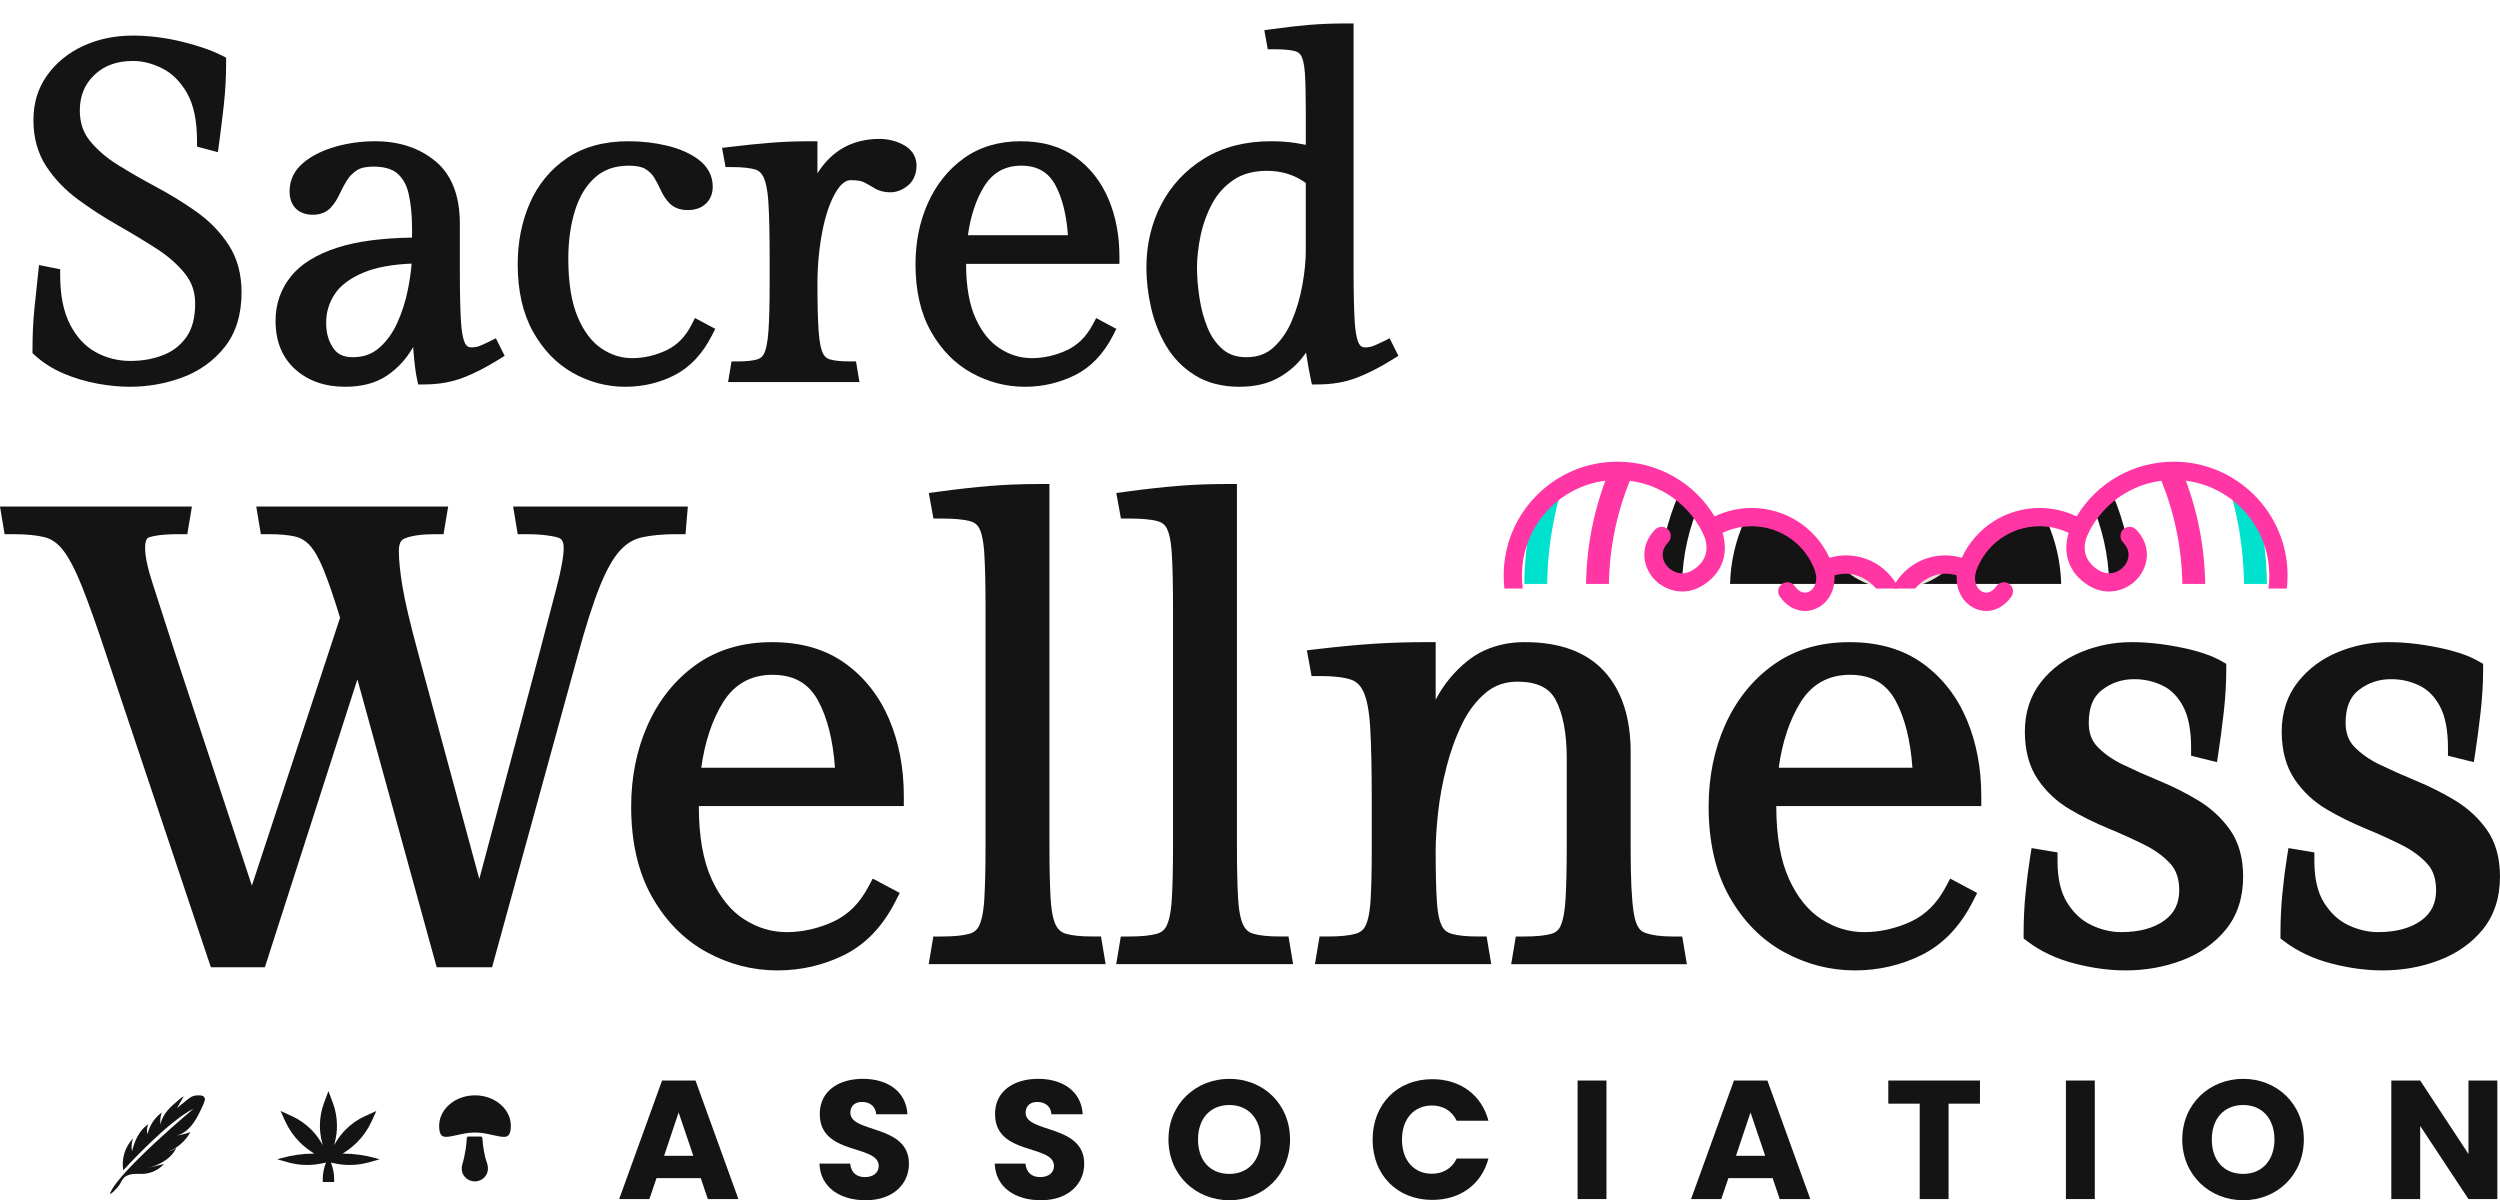 <?xml version="1.0" encoding="UTF-8"?>
<svg id="Layer_1" data-name="Layer 1" xmlns="http://www.w3.org/2000/svg" xmlns:xlink="http://www.w3.org/1999/xlink" viewBox="0 0 3435.1 1649.18">
  <defs>
    <style>
      .cls-1 {
        fill: #ebe4de;
      }

      .cls-1, .cls-2, .cls-3, .cls-4, .cls-5 {
        stroke-width: 0px;
      }

      .cls-2 {
        fill: #ff36a3;
      }

      .cls-3 {
        fill: #00e1ce;
      }

      .cls-4 {
        fill: #141414;
      }

      .cls-5 {
        fill: #fff;
      }

      .cls-6 {
        mask: url(#mask);
      }

      .cls-7 {
        filter: url(#luminosity-invert-noclip);
      }
    </style>
    <filter id="luminosity-invert-noclip" x="1795.33" y="0" width="1618.65" height="809.65" color-interpolation-filters="sRGB" filterUnits="userSpaceOnUse">
      <feColorMatrix result="cm" values="-1 0 0 0 1 0 -1 0 0 1 0 0 -1 0 1 0 0 0 1 0"/>
      <feFlood flood-color="#fff" result="bg"/>
      <feBlend in="cm" in2="bg"/>
    </filter>
    <mask id="mask" x="1795.33" y="0" width="1618.65" height="809.65" maskUnits="userSpaceOnUse">
      <g class="cls-7">
        <g>
          <path class="cls-5" d="m2596.18,809.65c-11.97-19.74-33.6-32.97-58.38-32.97-10.68,0-20.74,2.52-29.75,6.89-13.9-41.84-53.28-72.06-99.8-72.06-20.54,0-39.64,5.98-55.83,16.16-23.52-47.26-72.3-79.75-128.67-79.75-79.35,0-143.68,64.33-143.68,143.68,0,6.12.43,12.14,1.17,18.06h514.94Z"/>
          <path class="cls-5" d="m2615.94,809.65c11.97-19.74,33.6-32.97,58.37-32.97,10.68,0,20.74,2.52,29.75,6.89,13.9-41.84,53.29-72.06,99.8-72.06,20.53,0,39.64,5.98,55.83,16.16,23.52-47.26,72.3-79.75,128.67-79.75,79.35,0,143.67,64.33,143.67,143.68,0,6.12-.43,12.14-1.17,18.06h-514.93Z"/>
        </g>
      </g>
    </mask>
  </defs>
  <g>
    <path class="cls-4" d="m178.32,531.45c-13.82,0-28.82-1.46-44.58-4.34-15.89-2.91-31.43-7.56-46.18-13.82-15.15-6.42-28.46-14.84-39.56-25.02l-3.36-3.08v-4.56c0-20.42.88-39.36,2.62-56.3,1.64-16.01,3.37-32.45,5.14-48.87l1.22-11.27,29.07,5.81v8.49c0,27.33,4.58,50.04,13.61,67.5,8.84,17.12,20.61,29.82,34.99,37.76,14.64,8.09,30.68,12.2,47.66,12.2s31.36-2.68,45.09-7.98c13.19-5.09,23.64-13.16,31.94-24.65,8.08-11.2,12.17-26.78,12.17-46.29,0-15.71-4.52-29.05-13.81-40.77-9.95-12.54-23.05-24.09-38.93-34.34-16.66-10.75-34.53-21.56-53.13-32.13-19.09-10.84-37.48-22.73-54.65-35.34-17.84-13.09-32.63-28.46-43.95-45.69-11.78-17.9-17.76-39.27-17.76-63.5s6.38-44.35,18.96-61.91c12.35-17.24,29.07-30.8,49.69-40.31,20.34-9.37,43.09-14.12,67.6-14.12,21.68,0,43.99,2.69,66.3,7.99,22.28,5.3,41.29,11.84,56.51,19.44l5.73,2.86v6.4c0,20.39-1.1,40.45-3.28,59.62-2.16,19-4.33,36.57-6.45,52.24l-1.57,11.65-28.69-7.65v-7.96c0-27.56-4.62-49.6-13.72-65.5-8.99-15.68-20.3-27.06-33.59-33.8-13.66-6.93-27.32-10.44-40.59-10.44-22.27,0-39.67,6.31-53.21,19.28-13.41,12.85-19.93,28.79-19.93,48.72,0,16.57,4.5,30.19,13.76,41.67,9.92,12.31,22.98,23.53,38.82,33.35,16.67,10.35,34.52,20.61,53.05,30.49,19.1,10.21,37.52,21.57,54.74,33.76,17.9,12.7,32.75,28.01,44.13,45.52,11.77,18.13,17.73,40.02,17.73,65.06,0,30.52-7.78,55.8-23.11,75.16-15.05,18.98-34.61,33.05-58.14,41.81-22.92,8.53-47.25,12.85-72.34,12.85Z"/>
    <path class="cls-4" d="m178.96,506.32c17.55,0,33.82-2.89,48.81-8.67,14.98-5.78,27.19-15.19,36.61-28.26,9.41-13.06,14.13-30.51,14.13-52.35,0-17.98-5.36-33.72-16.06-47.21-10.71-13.49-24.52-25.69-41.43-36.61-16.92-10.92-34.79-21.73-53.63-32.44-18.85-10.7-36.72-22.26-53.63-34.68-16.92-12.41-30.73-26.75-41.43-43.03-10.71-16.27-16.06-35.54-16.06-57.81s5.67-40.03,17.02-55.88c11.34-15.84,26.54-28.15,45.6-36.93,19.05-8.77,40.14-13.17,63.27-13.17,20.97,0,42.28,2.57,63.91,7.71,21.62,5.14,39.71,11.35,54.27,18.63,0,20.13-1.07,39.61-3.21,58.45-2.15,18.85-4.29,36.19-6.42,52.02l-9.63-2.57c0-29.55-5.04-53.09-15.09-70.65-10.07-17.55-22.7-30.19-37.89-37.89-15.2-7.71-30.3-11.56-45.28-11.56-24.84,0-44.96,7.39-60.37,22.16-15.42,14.77-23.12,33.51-23.12,56.2,0,18.85,5.35,34.9,16.06,48.17,10.7,13.28,24.51,25.16,41.43,35.65,16.91,10.5,34.78,20.77,53.63,30.83,18.84,10.07,36.71,21.09,53.63,33.08,16.91,11.99,30.72,26.23,41.43,42.71,10.7,16.49,16.06,36.29,16.06,59.41,0,28.26-6.96,51.17-20.87,68.72-13.92,17.56-31.79,30.41-53.63,38.54-21.84,8.13-44.75,12.2-68.72,12.2-13.28,0-27.52-1.4-42.71-4.18-15.2-2.78-29.87-7.17-44-13.17-14.13-5.99-26.33-13.7-36.61-23.12,0-20.12.85-38.54,2.57-55.24,1.71-16.7,3.42-32.97,5.14-48.81l9.63,1.93c0,29.12,4.92,53.21,14.77,72.26,9.84,19.06,22.9,33.08,39.18,42.07,16.27,8.99,33.82,13.49,52.67,13.49Z"/>
    <path class="cls-4" d="m474.41,531.45c-27.77,0-50.84-8.02-68.56-23.83-18.07-16.11-27.23-38.59-27.23-66.82,0-22.86,7.02-43.29,20.88-60.72,13.65-17.19,35.42-30.65,64.68-40.03,26.17-8.38,60.44-12.94,101.99-13.58v-12.84c0-17.56-1.54-33.33-4.57-46.87-2.75-12.27-7.78-21.5-15.38-28.22-7.22-6.37-18.42-9.6-33.28-9.6-9.88,0-17.48,1.7-22.57,5.04-5.59,3.66-10.06,8.12-13.31,13.26-3.79,5.98-7.13,12.14-9.91,18.31-3.43,7.59-7.58,14.11-12.36,19.39-4.2,4.64-11.89,10.15-24.7,10.15-20.16,0-32.2-12.04-32.2-32.2,0-15.57,6.44-28.84,19.14-39.43,11.34-9.45,26.12-16.82,43.93-21.92,17.34-4.95,35.69-7.46,54.55-7.46,32.7,0,60.41,9.11,82.35,27.07,22.55,18.48,33.98,47.43,33.98,86.05v64.87c0,30.09.53,53.63,1.58,69.99,1.25,19.67,4.3,27.53,6.01,30.47,2,3.46,4.35,4.8,8.38,4.8,4.24,0,8-.69,11.5-2.12,4.51-1.85,8.8-3.79,12.76-5.77l9.27-4.65,12.06,24.12-7.99,4.99c-17.65,11.03-34.37,19.55-49.69,25.32-15.89,5.98-33.65,9.01-52.78,9.01h-8.4l-1.73-8.22c-1.82-8.61-3.35-20.8-4.69-37.27-.16-1.98-.31-3.97-.45-5.98-.37.66-.75,1.32-1.13,1.97-8.68,15-20.43,27.6-34.95,37.43-14.96,10.13-34.21,15.27-57.19,15.27Zm91.17-169.26c-27.24,1.16-49.49,5.31-66.27,12.38-18.31,7.72-31.56,17.65-39.36,29.53-7.93,12.09-11.79,24.94-11.79,39.28s3.2,25.29,9.77,34.96c5.78,8.52,14.29,12.48,26.76,12.48,14.3,0,25.96-4.02,35.67-12.3,10.35-8.81,18.84-20.36,25.24-34.33,6.68-14.58,11.73-30.34,14.99-46.83,2.45-12.43,4.12-24.22,4.99-35.18Z"/>
    <path class="cls-4" d="m621.5,307.21v64.87c0,30.41.53,53.95,1.61,70.65,1.06,16.7,3.53,28.37,7.39,35,3.85,6.64,9.63,9.96,17.34,9.96,5.56,0,10.7-.96,15.41-2.89,4.71-1.93,9.2-3.95,13.49-6.1l3.21,6.42c-17.13,10.71-33.08,18.85-47.85,24.41-14.77,5.56-31.15,8.35-49.14,8.35-1.72-8.13-3.21-20.12-4.5-35.97-1.28-15.84-1.93-32.54-1.93-50.1-4.72,14.13-11.03,28.05-18.95,41.75-7.93,13.71-18.53,25.05-31.79,34.04-13.28,8.99-30.41,13.49-51.38,13.49-25.27,0-45.82-7.07-61.66-21.2-15.85-14.13-23.76-33.82-23.76-59.09,0-20.55,6.2-38.64,18.63-54.27,12.41-15.63,32.32-27.83,59.73-36.61,27.4-8.77,63.8-13.17,109.19-13.17v-23.12c0-18.41-1.61-34.78-4.82-49.14-3.21-14.34-9.42-25.58-18.63-33.72-9.21-8.13-22.59-12.2-40.14-12.2-11.99,0-21.42,2.25-28.26,6.74-6.85,4.5-12.31,9.96-16.38,16.38-4.07,6.42-7.61,12.96-10.6,19.59-3,6.64-6.53,12.2-10.6,16.7-4.07,4.5-9.74,6.74-17.02,6.74-14.56,0-21.84-7.28-21.84-21.84,0-12.41,5.14-22.9,15.41-31.47,10.28-8.56,23.65-15.19,40.14-19.91,16.48-4.71,33.72-7.07,51.7-7.07,30.4,0,55.66,8.25,75.79,24.73,20.12,16.49,30.19,42.5,30.19,78.04Zm-136.81,193.97c16.7,0,30.83-4.92,42.39-14.77,11.56-9.84,20.87-22.48,27.94-37.89,7.07-15.41,12.3-31.79,15.74-49.13,3.42-17.34,5.35-33.29,5.78-47.85-33.83.43-60.92,4.93-81.25,13.49-20.34,8.57-35,19.7-44,33.4-8.99,13.71-13.49,28.69-13.49,44.96s3.85,29.44,11.56,40.79c7.71,11.35,19.48,17.02,35.33,17.02Z"/>
    <path class="cls-4" d="m859.14,531.45c-25.24,0-49.42-6.39-71.87-18.99-22.59-12.67-41.11-31.85-55.05-57-13.86-24.97-20.89-56.05-20.89-92.37,0-30.43,5.59-58.62,16.6-83.8,11.23-25.66,28.33-46.48,50.85-61.88,22.64-15.48,51.18-23.33,84.85-23.33,18.29,0,36.06,2.04,52.84,6.07,17.36,4.17,31.93,10.6,43.3,19.13,12.8,9.6,19.56,22.46,19.56,37.19,0,12.3-5.35,19.7-9.85,23.75-6.23,5.61-14.4,8.45-24.28,8.45-10.53,0-18.94-3.08-25-9.14-4.93-4.92-9.11-11.15-12.4-18.5-2.6-5.77-5.64-11.55-9.04-17.17-2.79-4.59-6.71-8.4-11.97-11.63-4.95-3.03-12.53-4.57-22.52-4.57-18.99,0-34.09,5.15-46.16,15.73-12.41,10.88-21.76,26.06-27.78,45.11-6.29,19.86-9.47,42.36-9.47,66.89,0,33.14,4.37,60.19,12.98,80.4,8.37,19.66,19.31,34.12,32.53,42.99,13.36,8.98,27.23,13.34,42.4,13.34,15.94,0,31.73-3.66,46.94-10.88,14.72-6.98,25.97-18.38,34.4-34.86l4.8-9.38,27.9,14.88-4.61,9.06c-12.95,25.43-30.25,43.81-51.41,54.62-20.66,10.56-43.42,15.91-67.66,15.91Z"/>
    <path class="cls-4" d="m959.34,451.09l9.63,5.14c-11.99,23.55-27.62,40.25-46.89,50.1-19.27,9.85-40.25,14.77-62.94,14.77s-45.82-5.89-66.8-17.66c-20.99-11.77-38.01-29.43-51.06-52.99-13.07-23.54-19.59-52.67-19.59-87.35,0-29.11,5.24-55.66,15.74-79.64,10.49-23.98,26.22-43.13,47.21-57.49,20.97-14.34,47.31-21.52,79-21.52,17.55,0,34.36,1.93,50.42,5.78,16.06,3.85,29.22,9.63,39.5,17.34,10.28,7.71,15.42,17.34,15.42,28.9,0,6.85-2.15,12.2-6.42,16.06-4.29,3.85-10.07,5.78-17.34,5.78-7.71,0-13.6-2.03-17.66-6.1-4.07-4.06-7.5-9.2-10.28-15.42-2.79-6.2-6-12.3-9.63-18.3-3.64-5.99-8.78-11.02-15.42-15.09-6.64-4.06-15.96-6.1-27.94-6.1-21.42,0-39.08,6.1-52.99,18.31-13.92,12.2-24.2,28.8-30.83,49.78-6.64,20.99-9.96,44.32-9.96,70.01,0,34.68,4.6,62.84,13.81,84.46,9.2,21.63,21.29,37.47,36.29,47.53,14.98,10.07,31.04,15.09,48.17,15.09s34.68-3.95,51.38-11.88c16.7-7.92,29.76-21.08,39.18-39.5Z"/>
    <path class="cls-4" d="m1000.42,525.03l4.73-28.43h8.78c11.38,0,20.34-.94,26.62-2.79,4.4-1.29,7.46-4.03,9.61-8.61,1.96-4.17,4.56-12.93,5.78-30.97,1.05-15.63,1.58-37.01,1.58-63.53v-37.25c0-30.78-.53-55.54-1.59-73.58-1.23-20.89-4.34-31.27-6.73-36.31-2.79-5.86-6.63-9.31-12.08-10.85-7.41-2.08-18.03-3.14-31.55-3.14h-8.65l-4.8-26.4,10.93-1.31c21.43-2.57,40.7-4.53,57.27-5.82,16.67-1.3,34.33-1.96,52.51-1.96h10.36v44.1c4.11-6.61,8.76-12.64,13.93-18.08,18.43-19.4,42.46-29.23,71.42-29.23,11.49,0,22.4,2.67,32.43,7.93,15.2,7.98,18.39,20.05,18.39,28.76,0,14.7-6.63,23.15-12.19,27.64-7.44,6.01-15.47,9.05-23.86,9.05s-15.71-1.93-21.84-5.73c-4.19-2.59-8.93-5.27-14.1-7.97-2.63-1.36-7.91-3-18.01-3-2.81,0-11.38,0-21.22,16.99-7.93,13.68-14.12,31.92-18.38,54.23-4.35,22.8-6.56,47-6.56,71.92,0,26.67.53,48.04,1.58,63.53,1.21,18.04,3.81,26.79,5.78,30.97,2.15,4.59,5.2,7.32,9.6,8.61,6.28,1.85,15.45,2.79,27.27,2.79h8.77l4.74,28.43h-180.53Z"/>
    <path class="cls-4" d="m1208.55,201.24c9.84,0,19.05,2.25,27.62,6.74,8.56,4.5,12.85,11.03,12.85,19.59s-2.79,15.09-8.35,19.59c-5.57,4.5-11.35,6.74-17.34,6.74-6.42,0-11.88-1.38-16.38-4.18-4.5-2.78-9.42-5.56-14.77-8.35-5.36-2.78-12.96-4.18-22.8-4.18-11.56,0-21.63,7.39-30.19,22.16-8.57,14.77-15.09,33.94-19.59,57.48-4.5,23.55-6.74,48.17-6.74,73.86,0,26.98.53,48.39,1.61,64.23,1.06,15.85,3.31,27.41,6.74,34.68,3.42,7.29,8.77,11.99,16.06,14.13,7.28,2.15,17.34,3.21,30.19,3.21l1.28,7.71h-156.08l1.28-7.71c12.41,0,22.26-1.06,29.55-3.21,7.28-2.14,12.62-6.84,16.06-14.13,3.42-7.28,5.67-18.84,6.74-34.68,1.06-15.84,1.61-37.25,1.61-64.23v-37.25c0-31.25-.54-55.98-1.61-74.18-1.07-18.2-3.64-31.57-7.71-40.14-4.07-8.56-10.28-14.02-18.63-16.38-8.35-2.35-19.81-3.53-34.36-3.53l-1.28-7.07c21.41-2.57,40.35-4.5,56.84-5.78,16.48-1.28,33.72-1.93,51.7-1.93v94.42c4.71-30.4,15.3-54.27,31.79-71.61,16.48-17.34,37.78-26.01,63.91-26.01Z"/>
    <path class="cls-4" d="m1408.3,531.45c-25.63,0-50.22-6.37-73.07-18.94-23.03-12.66-41.89-31.83-56.06-56.98-14.1-24.99-21.24-56.1-21.24-92.43,0-30.45,5.7-58.66,16.96-83.87,11.4-25.54,27.99-46.29,49.33-61.67,21.62-15.58,47.97-23.47,78.31-23.47s55.28,7.36,75.42,21.87c19.89,14.34,35.1,33.75,45.23,57.68,9.92,23.47,14.95,49.9,14.95,78.54v10.36h-210.67v.56c0,30.47,4.44,55.6,13.19,74.68,8.53,18.62,19.77,32.48,33.41,41.19,13.84,8.85,28.19,13.14,43.88,13.14s32.51-3.67,47.95-10.9c14.97-7.01,26.55-18.46,35.41-35.01l4.88-9.12,27.73,14.79-4.61,9.06c-12.97,25.48-30.63,43.88-52.49,54.68-21.26,10.51-44.31,15.85-68.5,15.85Zm59.08-208.27c-2.03-28.4-7.88-51.63-17.43-69.14-9.69-17.76-24.99-26.39-46.78-26.39s-39.12,9.31-50.91,28.47c-11.23,18.23-18.7,40.75-22.28,67.07h137.41Z"/>
    <path class="cls-4" d="m1527.76,352.17h-210.67v10.92c0,32.11,4.71,58.45,14.13,79,9.41,20.55,21.84,35.76,37.25,45.6,15.42,9.86,31.89,14.77,49.46,14.77s35.43-3.95,52.35-11.88c16.91-7.92,30.29-21.08,40.14-39.5l9.63,5.14c-11.99,23.55-27.94,40.25-47.85,50.1-19.91,9.85-41.22,14.77-63.91,14.77-23.99,0-46.68-5.89-68.08-17.66-21.42-11.77-38.76-29.43-52.03-52.99-13.28-23.54-19.91-52.67-19.91-87.35,0-29.11,5.35-55.66,16.06-79.64,10.7-23.98,26.01-43.13,45.92-57.49,19.91-14.34,44-21.52,72.26-21.52s50.95,6.64,69.37,19.91c18.41,13.28,32.32,31.05,41.75,53.31,9.41,22.27,14.13,47.11,14.13,74.51Zm-124.6-134.88c-26.12,0-46.03,11.14-59.73,33.4-13.71,22.27-22.06,49.89-25.05,82.85h159.93c-1.28-35.11-7.71-63.27-19.27-84.46-11.56-21.2-30.19-31.79-55.88-31.79Z"/>
    <path class="cls-4" d="m1703.1,531.45c-23.69,0-44.22-5.28-61.01-15.68-16.56-10.25-29.94-23.87-39.75-40.46-9.5-16.06-16.49-33.81-20.78-52.77-4.22-18.62-6.36-37.11-6.36-54.95,0-31.51,6.88-60.68,20.44-86.68,13.67-26.19,33.51-47.43,58.99-63.12,25.52-15.72,56.31-23.7,91.5-23.7,12.44,0,23.89.8,34.02,2.37,4.91.77,9.61,1.62,14.06,2.55v-47.87c0-21.46-.42-38.62-1.26-51.01-.94-13.7-3.28-20.34-5.09-23.51-1.98-3.45-4.98-5.56-9.44-6.61-6.49-1.52-15.85-2.29-27.81-2.29h-8.65l-4.76-26.19,10.69-1.49c18.51-2.58,35.66-4.55,50.98-5.84,15.42-1.3,32.46-1.96,50.65-1.96h10.36v339.85c0,30.09.53,53.63,1.58,69.99,1.25,19.67,4.3,27.53,6.01,30.46,2.01,3.46,4.35,4.8,8.38,4.8,4.24,0,8-.69,11.5-2.12,4.51-1.84,8.8-3.79,12.76-5.77l9.27-4.65,12.06,24.12-7.99,4.99c-17.65,11.03-34.37,19.55-49.69,25.32-15.89,5.98-33.65,9.01-52.78,9.01h-8.4l-1.73-8.22c-1.73-8.19-3.6-18.51-5.55-30.68-.26-1.61-.5-3.27-.73-4.98-.59.87-1.18,1.73-1.79,2.58-9.19,12.97-21.24,23.72-35.79,31.93-14.8,8.35-32.94,12.58-53.9,12.58Zm37.89-296.74c-18.35,0-33.79,4.15-45.9,12.35-12.45,8.43-22.36,19.4-29.43,32.6-7.41,13.82-12.8,28.65-16.01,44.1-3.27,15.69-4.92,30.44-4.92,43.82s1.15,26.79,3.42,41.81c2.21,14.72,5.98,28.6,11.21,41.27,4.9,11.9,11.94,21.81,20.91,29.48,8.42,7.19,19.03,10.69,32.45,10.69,15.02,0,27.14-4.37,37.03-13.36,10.59-9.63,19.13-22.02,25.36-36.82,6.53-15.51,11.39-32.06,14.44-49.18,3.09-17.3,4.66-33.11,4.66-46.99v-93.1c-15.69-11.19-33.15-16.65-53.23-16.65Z"/>
    <path class="cls-4" d="m1802.66,443.38c-3.85,13.28-9.96,25.8-18.31,37.57-8.35,11.78-19.17,21.42-32.44,28.9-13.28,7.49-29.55,11.24-48.81,11.24-21.84,0-40.36-4.72-55.56-14.13-15.2-9.41-27.3-21.73-36.29-36.93-8.99-15.19-15.53-31.79-19.59-49.78-4.07-17.98-6.1-35.54-6.1-52.67,0-29.97,6.42-57.26,19.27-81.89,12.85-24.62,31.25-44.32,55.24-59.09,23.98-14.77,52.67-22.16,86.07-22.16,11.98,0,22.8.75,32.44,2.25,9.63,1.51,18.31,3.32,26.01,5.46v-61.02c0-21.84-.43-39.07-1.28-51.7-.86-12.63-3-21.94-6.42-27.94-3.43-5.99-8.78-9.85-16.06-11.56-7.29-1.71-17.34-2.57-30.19-2.57l-1.28-7.07c18.41-2.57,35.22-4.5,50.42-5.78,15.19-1.28,31.79-1.93,49.78-1.93v329.49c0,30.41.53,53.95,1.61,70.65,1.06,16.7,3.53,28.37,7.39,35,3.85,6.64,9.63,9.96,17.34,9.96,5.56,0,10.7-.96,15.42-2.89,4.71-1.93,9.2-3.95,13.49-6.1l3.21,6.42c-17.13,10.71-33.08,18.85-47.85,24.41s-31.15,8.35-49.14,8.35c-1.72-8.13-3.53-18.19-5.46-30.19-1.93-11.98-2.89-26.75-2.89-44.32Zm-89.92,57.81c17.55,0,32.21-5.35,44-16.06,11.77-10.7,21.09-24.19,27.94-40.46,6.84-16.27,11.88-33.4,15.09-51.38,3.21-17.98,4.82-34.25,4.82-48.81v-98.27c-18.41-14.55-39.61-21.84-63.59-21.84-20.55,0-37.79,4.72-51.7,14.13-13.92,9.42-24.84,21.52-32.76,36.29-7.93,14.77-13.6,30.41-17.02,46.89-3.43,16.49-5.14,31.79-5.14,45.92,0,13.28,1.17,27.73,3.53,43.35,2.35,15.64,6.31,30.19,11.88,43.68,5.56,13.49,13.49,24.63,23.76,33.4,10.28,8.78,23.33,13.17,39.18,13.17Z"/>
  </g>
  <g>
    <path class="cls-4" d="m600.04,1329.09l-108.98-395.63-127.14,395.63h-74.17l-142.28-425.08c-13.59-41.33-25.34-74.42-34.94-98.44-9.18-22.93-18.03-39.82-26.3-50.17-7.31-9.13-15.32-14.75-24.47-17.14-10.84-2.83-25.56-4.27-43.72-4.27H6.33l-6.33-38.01h263.7l-6.34,38.01h-11.73c-23.59,0-35.27,2.37-40.9,4.36-1.33.47-5.36,1.89-5.36,14.42,0,11.65,3.52,28.25,10.47,49.34,7.69,23.4,17.81,54.79,30.1,93.3l106.15,321.5,121.18-368.13c-8.48-27.8-16.14-50.09-22.77-66.29-6.46-15.75-13.02-27.14-19.48-33.85-5.85-6.06-12.42-9.84-20.09-11.55-9.3-2.06-21-3.1-34.77-3.1h-11.73l-6.34-38.01h263.7l-6.33,38.01h-11.73c-18.12,0-32.1,1.96-41.55,5.83-2.63,1.08-8.15,3.35-8.15,17.24,0,12.36,1.67,28.79,4.97,48.85,3.35,20.38,10.47,50.68,21.17,90.07l84.41,311.73,82.91-311.66c8.58-32.58,16.3-62.05,23.17-88.39,6.54-25.06,9.85-43.53,9.85-54.9s-4.81-13.25-7.99-14.16c-10.73-3.06-25.34-4.62-43.43-4.62h-11.73l-6.34-38.01h240.07l-3.16,38.01h-12.75c-18.33,0-34.21,1.48-47.21,4.39-11.32,2.54-21.07,8.36-29.79,17.79-9.41,10.17-18.76,26.66-27.81,49.03-9.47,23.38-19.98,56.36-31.24,98.03l-117.02,425.87h-76.07Z"/>
    <path class="cls-4" d="m610.59,1315.24l-118.51-430.23-138.26,430.23h-54.1l-139.11-415.63c-13.74-41.78-25.48-74.85-35.21-99.18-9.74-24.33-19.19-42.21-28.34-53.67-9.16-11.45-19.75-18.75-31.77-21.9-12.02-3.14-27.77-4.72-47.23-4.72l-1.72-10.31h231l-1.72,10.31c-20.61,0-35.78,1.72-45.51,5.15-9.74,3.44-14.6,12.6-14.6,27.48,0,13.18,3.72,31.06,11.16,53.67,7.43,22.62,17.46,53.67,30.06,93.17l119.36,361.53,135.68-412.19c-9.16-30.34-17.32-54.23-24.47-71.7-7.16-17.46-14.6-30.19-22.33-38.21-7.73-8.01-16.75-13.16-27.05-15.46-10.3-2.28-22.9-3.43-37.78-3.43l-1.72-10.31h231l-1.72,10.31c-20.05,0-35.64,2.29-46.8,6.87-11.16,4.59-16.75,14.6-16.75,30.06,0,13.18,1.72,30.2,5.15,51.1,3.43,20.91,10.59,51.39,21.47,91.46l97.9,361.53,96.18-361.53c8.59-32.63,16.32-62.11,23.19-88.45,6.87-26.32,10.3-45.79,10.3-58.39,0-14.88-6.01-24.04-18.03-27.48-12.02-3.43-27.77-5.15-47.23-5.15l-1.72-10.31h208.67l-.86,10.31c-19.47,0-36.21,1.58-50.24,4.72-14.04,3.15-26.34,10.45-36.93,21.9-10.6,11.46-20.76,29.2-30.49,53.24-9.74,24.05-20.33,57.25-31.77,99.61l-114.21,415.63h-54.96Z"/>
    <path class="cls-4" d="m1068.3,1333.39c-34.27,0-67.14-8.52-97.7-25.33-30.79-16.93-56.01-42.56-74.95-76.19-18.85-33.42-28.4-75-28.4-123.58,0-40.71,7.63-78.43,22.67-112.13,15.24-34.15,37.43-61.89,65.95-82.45,28.91-20.82,64.14-31.38,104.71-31.38s73.91,9.84,100.84,29.23c26.59,19.18,46.93,45.12,60.48,77.11,13.26,31.38,19.99,66.71,19.99,105.01v13.85h-281.67v.75c0,40.74,5.93,74.33,17.63,99.85,11.4,24.89,26.43,43.42,44.67,55.07,18.5,11.83,37.69,17.57,58.67,17.57s43.47-4.9,64.11-14.58c20.01-9.37,35.5-24.68,47.34-46.81l6.52-12.19,37.08,19.77-6.17,12.11c-17.35,34.07-40.96,58.66-70.18,73.11-28.43,14.06-59.24,21.19-91.58,21.19Zm78.99-278.45c-2.71-37.97-10.54-69.02-23.31-92.44-12.95-23.75-33.41-35.29-62.55-35.29s-52.3,12.45-68.07,38.06c-15.01,24.38-25,54.49-29.79,89.67h183.72Z"/>
    <path class="cls-4" d="m1228.03,1093.69h-281.67v14.6c0,42.94,6.29,78.15,18.89,105.62,12.59,27.48,29.2,47.81,49.81,60.97,20.61,13.18,42.64,19.75,66.12,19.75s47.37-5.29,69.99-15.89c22.61-10.59,40.49-28.19,53.67-52.81l12.88,6.87c-16.03,31.49-37.35,53.82-63.98,66.98-26.62,13.16-55.11,19.75-85.44,19.75-32.07,0-62.41-7.88-91.03-23.62-28.63-15.74-51.82-39.35-69.56-70.85-17.75-31.48-26.62-70.42-26.62-116.79,0-38.93,7.15-74.42,21.47-106.48,14.3-32.06,34.78-57.67,61.4-76.86,26.62-19.17,58.82-28.77,96.61-28.77s68.12,8.88,92.74,26.62c24.61,17.75,43.22,41.51,55.82,71.27,12.59,29.78,18.89,62.98,18.89,99.61Zm-166.59-180.34c-34.93,0-61.55,14.89-79.86,44.65-18.33,29.77-29.49,66.7-33.49,110.78h213.83c-1.72-46.94-10.31-84.59-25.76-112.92-15.46-28.34-40.36-42.51-74.71-42.51Z"/>
    <path class="cls-4" d="m1276.08,1324.8l6.34-38.01h11.73c16.4,0,29.13-1.26,37.84-3.76,6.26-1.79,10.49-5.26,13.33-10.92,2.55-5.1,5.86-15.54,7.15-36.31,1.12-18.3,1.69-43.29,1.69-74.28v-328.04c0-30.4-.57-54.95-1.69-72.99-1.28-20.24-4.5-30.05-6.99-34.71-2.73-5.11-6.9-8.24-13.13-9.85-8.85-2.27-21.7-3.43-38.2-3.43h-11.56l-6.38-35.06,14.35-1.96c25.32-3.45,48.83-6.08,69.87-7.81,21.18-1.74,43.95-2.62,67.69-2.62h13.85v496.46c0,31.2.57,56.19,1.69,74.28,1.26,20.6,4.73,30.95,7.42,36,3.12,5.88,7.43,9.45,13.57,11.25,8.4,2.48,20.66,3.73,36.46,3.73h11.73l6.34,38.01h-243.09Z"/>
    <path class="cls-4" d="m1428.11,678.92v482.61c0,31.49.56,56.54,1.72,75.14,1.14,18.61,4.15,32.5,9.02,41.65,4.86,9.16,12.16,15.18,21.9,18.03,9.73,2.87,23.19,4.29,40.36,4.29l1.72,10.31h-210.39l1.72-10.31c17.74,0,31.63-1.42,41.65-4.29,10.01-2.86,17.31-8.87,21.9-18.03,4.58-9.15,7.43-23.04,8.59-41.65,1.14-18.6,1.72-43.65,1.72-75.14v-328.04c0-30.91-.58-55.52-1.72-73.85-1.15-18.32-4.01-31.77-8.59-40.36-4.59-8.59-11.89-14.17-21.9-16.75-10.02-2.58-23.91-3.86-41.65-3.86l-1.72-9.44c25.19-3.44,48.22-6.01,69.13-7.73,20.89-1.72,43.07-2.58,66.55-2.58Z"/>
    <path class="cls-4" d="m1533.7,1324.8l6.34-38.01h11.73c16.4,0,29.13-1.26,37.84-3.76,6.26-1.79,10.49-5.26,13.33-10.92,2.55-5.1,5.86-15.54,7.15-36.31,1.12-18.3,1.69-43.29,1.69-74.28v-328.04c0-30.4-.57-54.95-1.69-72.99-1.28-20.24-4.5-30.05-6.99-34.71-2.73-5.11-6.9-8.24-13.13-9.85-8.85-2.27-21.7-3.43-38.2-3.43h-11.56l-6.38-35.06,14.35-1.96c25.32-3.45,48.83-6.08,69.87-7.81,21.17-1.74,43.95-2.62,67.69-2.62h13.85v496.46c0,31.2.57,56.19,1.69,74.28,1.26,20.6,4.73,30.95,7.42,36,3.12,5.88,7.43,9.45,13.57,11.25,8.4,2.48,20.66,3.73,36.46,3.73h11.73l6.34,38.01h-243.09Z"/>
    <path class="cls-4" d="m1685.73,678.92v482.61c0,31.49.56,56.54,1.72,75.14,1.14,18.61,4.15,32.5,9.02,41.65,4.86,9.16,12.16,15.18,21.9,18.03,9.73,2.87,23.19,4.29,40.36,4.29l1.72,10.31h-210.39l1.72-10.31c17.74,0,31.63-1.42,41.65-4.29,10.01-2.86,17.31-8.87,21.9-18.03,4.58-9.15,7.43-23.04,8.59-41.65,1.14-18.6,1.72-43.65,1.72-75.14v-328.04c0-30.91-.58-55.52-1.72-73.85-1.15-18.32-4.01-31.77-8.59-40.36-4.59-8.59-11.89-14.17-21.9-16.75-10.02-2.58-23.91-3.86-41.65-3.86l-1.72-9.44c25.19-3.44,48.22-6.01,69.13-7.73,20.89-1.72,43.07-2.58,66.55-2.58Z"/>
    <path class="cls-4" d="m2076.43,1324.8l6.34-38.01h11.73c16.36,0,28.91-1.25,37.3-3.73,5.97-1.75,9.79-5.03,12.41-10.63,2.42-5.16,5.58-15.7,6.88-36.63,1.12-18.3,1.69-43.29,1.69-74.28v-119.36c0-34.7-5.22-61.96-15.51-81.01-8.92-16.49-26.01-24.51-52.22-24.51-16.88,0-31,4.87-43.15,14.88-13,10.7-23.92,24.91-32.45,42.23-9,18.29-16.33,38.33-21.76,59.57-5.55,21.62-9.47,42.78-11.67,62.9-2.22,20.27-3.35,38.11-3.35,53.03,0,29.47.57,53,1.69,69.93,1.25,19.2,4.49,28.79,6.98,33.46,2.83,5.3,7,8.61,13.15,10.41,8.4,2.48,20.66,3.73,36.46,3.73h11.73l6.34,38.01h-242.23l6.33-38.01h11.73c16.4,0,29.13-1.26,37.84-3.76,6.33-1.81,10.59-5.19,13.41-10.65,2.52-4.88,5.8-14.83,7.07-34.47,1.12-17.43,1.69-41.11,1.69-70.38v-68.7c0-41.17-.72-74.42-2.12-98.81-1.32-22.69-4.49-39.46-9.42-49.81-4.13-8.66-9.6-13.88-17.21-16.43-9.7-3.23-23.97-4.87-42.41-4.87h-11.56l-6.42-35.33,14.65-1.72c29.2-3.44,55.45-5.91,78.02-7.37,22.67-1.44,46.37-2.17,70.45-2.17h13.85v78.98c10.98-20.77,25.45-38.48,43.15-52.73,21.61-17.42,48.37-26.25,79.53-26.25,47.9,0,84.56,13.5,108.97,40.13,24.07,26.3,36.27,63.68,36.27,111.12v135.68c0,38.12,1.39,66.6,4.14,84.65,1.48,9.78,4.85,22.28,12.52,26.33,5.67,3,17.63,6.56,42.49,6.56h11.73l6.34,38.01h-241.37Z"/>
    <path class="cls-4" d="m1958.81,896.18v153.71c3.43-24.04,10.44-47.94,21.04-71.7,10.59-23.75,25.47-43.37,44.65-58.82,19.17-15.46,42.79-23.19,70.85-23.19,44.08,0,76.99,11.89,98.76,35.64,21.75,23.76,32.63,57.68,32.63,101.76v135.68c0,38.94,1.42,67.84,4.29,86.73,2.86,18.89,9.45,31.06,19.75,36.5,10.31,5.45,26.62,8.16,48.95,8.16l1.72,10.31h-208.67l1.72-10.31c17.74,0,31.48-1.42,41.22-4.29,9.73-2.86,16.74-8.87,21.04-18.03,4.29-9.15,7-23.04,8.16-41.65,1.14-18.6,1.72-43.65,1.72-75.14v-119.36c0-37.21-5.73-66.41-17.17-87.59-11.46-21.17-32.93-31.77-64.4-31.77-20.05,0-37.35,6.01-51.95,18.03-14.6,12.02-26.62,27.63-36.07,46.8-9.45,19.19-17.04,39.93-22.76,62.26-5.73,22.33-9.74,43.94-12.02,64.83-2.29,20.91-3.43,39.07-3.43,54.53,0,29.77.56,53.39,1.72,70.85,1.14,17.47,4,30.49,8.59,39.07,4.58,8.59,11.73,14.32,21.47,17.17,9.73,2.87,23.19,4.29,40.36,4.29l1.72,10.31h-209.53l1.72-10.31c17.74,0,31.63-1.42,41.65-4.29,10.01-2.86,17.31-8.72,21.9-17.6,4.58-8.87,7.43-22.18,8.59-39.93,1.14-17.74,1.72-41.5,1.72-71.28v-68.7c0-41.78-.72-74.99-2.15-99.61-1.44-24.61-5.02-42.94-10.73-54.96-5.73-12.02-14.17-19.89-25.33-23.61-11.16-3.72-26.77-5.58-46.8-5.58l-1.72-9.45c29.2-3.44,54.96-5.86,77.29-7.3,22.33-1.42,45.51-2.15,69.56-2.15Z"/>
    <path class="cls-4" d="m2548.77,1333.39c-34.27,0-67.14-8.52-97.7-25.33-30.79-16.93-56.01-42.56-74.95-76.19-18.85-33.42-28.4-75-28.4-123.58,0-40.71,7.63-78.43,22.67-112.13,15.24-34.15,37.43-61.89,65.95-82.45,28.91-20.82,64.14-31.38,104.71-31.38s73.91,9.84,100.84,29.23c26.59,19.18,46.93,45.12,60.48,77.11,13.26,31.38,19.99,66.71,19.99,105.01v13.85h-281.67v.75c0,40.74,5.93,74.33,17.63,99.85,11.4,24.89,26.43,43.42,44.67,55.07,18.5,11.83,37.69,17.57,58.67,17.57s43.47-4.9,64.11-14.58c20.01-9.37,35.5-24.68,47.34-46.81l6.52-12.19,37.08,19.77-6.17,12.11c-17.35,34.07-40.96,58.66-70.18,73.11-28.43,14.06-59.24,21.19-91.58,21.19Zm78.99-278.45c-2.71-37.97-10.54-69.02-23.31-92.44-12.95-23.75-33.41-35.29-62.55-35.29s-52.3,12.45-68.07,38.06c-15.01,24.38-25,54.49-29.79,89.67h183.72Z"/>
    <path class="cls-4" d="m2708.49,1093.69h-281.67v14.6c0,42.94,6.29,78.15,18.89,105.62,12.59,27.48,29.2,47.81,49.81,60.97,20.61,13.18,42.64,19.75,66.12,19.75s47.37-5.29,69.99-15.89c22.61-10.59,40.49-28.19,53.67-52.81l12.88,6.87c-16.03,31.49-37.35,53.82-63.98,66.98-26.62,13.16-55.11,19.75-85.44,19.75-32.07,0-62.41-7.88-91.03-23.62-28.63-15.74-51.82-39.35-69.56-70.85-17.75-31.48-26.62-70.42-26.62-116.79,0-38.93,7.15-74.42,21.47-106.48,14.3-32.06,34.78-57.67,61.4-76.86,26.62-19.17,58.82-28.77,96.61-28.77s68.12,8.88,92.74,26.62c24.61,17.75,43.22,41.51,55.82,71.27,12.59,29.78,18.89,62.98,18.89,99.61Zm-166.59-180.34c-34.93,0-61.55,14.89-79.86,44.65-18.33,29.77-29.49,66.7-33.49,110.78h213.83c-1.72-46.94-10.31-84.59-25.76-112.92-15.46-28.34-40.36-42.51-74.71-42.51Z"/>
    <path class="cls-4" d="m2920.6,1333.39c-22.26,0-45.82-3.18-70.03-9.46-24.88-6.45-46.61-16.64-64.58-30.29l-5.48-4.16v-6.88c0-18.68.89-37.19,2.64-55.03,1.74-17.71,3.8-34.02,6.12-48.5l2.2-13.76,35.63,5.94v11.73c0,24.12,4.48,43.45,13.32,57.44,8.98,14.22,19.75,24.21,32.93,30.55,13.49,6.5,27.36,9.8,41.23,9.8,24.92,0,44.99-5.45,59.65-16.21,13.53-9.91,20.1-23.4,20.1-41.22,0-15.48-3.9-27.34-11.91-36.25-9.07-10.08-20.99-18.85-35.41-26.07-15.68-7.83-32.56-15.49-50.18-22.77-18.52-7.64-36.31-16.45-52.84-26.2-17.73-10.44-32.51-24.26-43.92-41.07-11.84-17.43-17.85-39.55-17.85-65.75s7.5-49.52,22.3-68.26c14.31-18.13,32.97-31.98,55.44-41.17,21.91-8.95,44.91-13.48,68.36-13.48,21.4,0,44.14,2.4,67.58,7.14,24.33,4.94,42.67,11.06,56.08,18.72l6.98,3.99v8.04c0,18.68-1.18,38.57-3.52,59.1-2.29,20.03-4.63,37.83-6.94,52.92l-2.3,15.02-35.54-8.88v-10.82c0-24.43-3.77-43.72-11.19-57.35-7.25-13.28-16.36-22.48-27.85-28.11-12.05-5.9-25.17-8.89-38.99-8.89-17.03,0-31.66,4.94-44.74,15.12-12,9.34-17.84,24.02-17.84,44.89,0,13.63,3.81,24.28,11.66,32.55,9.1,9.61,21.03,18,35.46,24.96,15.78,7.61,32.73,15.16,50.36,22.43,18.6,7.68,36.43,16.67,53,26.73,17.62,10.71,32.3,24.29,43.63,40.35,11.94,16.91,17.99,38.52,17.99,64.23,0,28.92-7.98,53.38-23.72,72.72-15.22,18.72-35.53,32.99-60.35,42.42-24.1,9.15-50.17,13.78-77.48,13.78Z"/>
    <path class="cls-4" d="m2914.59,1294.63c28.04,0,50.67-6.29,67.84-18.89,17.17-12.59,25.76-30.06,25.76-52.38,0-18.89-5.15-34.05-15.46-45.51-10.3-11.45-23.48-21.17-39.5-29.2-16.03-8.01-33.06-15.74-51.09-23.19-18.03-7.43-35.07-15.89-51.1-25.33-16.03-9.44-29.2-21.75-39.5-36.92-10.31-15.16-15.46-34.48-15.46-57.97s6.44-43.37,19.32-59.68c12.88-16.32,29.48-28.62,49.81-36.93,20.31-8.29,41.35-12.45,63.12-12.45,20.61,0,42.21,2.29,64.83,6.87,22.61,4.59,39.93,10.31,51.95,17.17,0,18.33-1.15,37.5-3.43,57.54-2.3,20.05-4.59,37.5-6.87,52.38l-10.3-2.58c0-26.9-4.29-48.22-12.88-63.98-8.59-15.74-19.9-27.05-33.92-33.92-14.04-6.87-29.06-10.31-45.08-10.31-20.05,0-37.79,6.01-53.24,18.03-15.46,12.02-23.19,30.63-23.19,55.82,0,17.17,5.15,31.21,15.46,42.08,10.31,10.88,23.47,20.18,39.5,27.91,16.02,7.73,33.06,15.32,51.1,22.76,18.03,7.45,35.06,16.03,51.09,25.76,16.02,9.74,29.2,21.9,39.5,36.5,10.31,14.6,15.46,33.36,15.46,56.25,0,25.76-6.87,47.1-20.61,63.98-13.74,16.89-31.92,29.63-54.53,38.21-22.62,8.59-46.8,12.88-72.56,12.88-21.19,0-43.37-3.01-66.55-9.02-23.19-6.01-43.08-15.31-59.68-27.91,0-18.32.86-36.2,2.58-53.67,1.72-17.46,3.72-33.34,6.01-47.66l10.31,1.72c0,26.92,5.15,48.52,15.46,64.83s23.19,28.2,38.64,35.64c15.46,7.45,31.2,11.16,47.23,11.16Z"/>
    <path class="cls-4" d="m3273.54,1333.39c-22.26,0-45.82-3.18-70.03-9.46-24.88-6.45-46.61-16.64-64.58-30.29l-5.48-4.16v-6.88c0-18.68.89-37.19,2.64-55.03,1.74-17.71,3.8-34.02,6.12-48.5l2.2-13.76,35.63,5.94v11.73c0,24.12,4.48,43.45,13.32,57.44,8.98,14.22,19.75,24.21,32.93,30.55,13.49,6.5,27.36,9.8,41.23,9.8,24.92,0,44.99-5.45,59.65-16.21,13.53-9.91,20.1-23.4,20.1-41.22,0-15.48-3.9-27.34-11.91-36.25-9.07-10.08-20.99-18.85-35.41-26.07-15.68-7.83-32.56-15.49-50.18-22.77-18.52-7.64-36.31-16.45-52.84-26.2-17.73-10.44-32.51-24.26-43.92-41.07-11.84-17.43-17.85-39.55-17.85-65.75s7.5-49.52,22.3-68.26c14.31-18.13,32.97-31.98,55.44-41.17,21.91-8.95,44.91-13.48,68.36-13.48,21.4,0,44.14,2.4,67.58,7.14,24.33,4.94,42.67,11.06,56.08,18.72l6.98,3.99v8.04c0,18.68-1.18,38.57-3.52,59.1-2.29,20.03-4.63,37.83-6.94,52.92l-2.3,15.02-35.54-8.88v-10.82c0-24.43-3.77-43.72-11.19-57.35-7.25-13.28-16.36-22.48-27.85-28.11-12.05-5.9-25.17-8.89-38.99-8.89-17.03,0-31.66,4.94-44.74,15.12-12,9.34-17.84,24.02-17.84,44.89,0,13.63,3.81,24.28,11.66,32.55,9.1,9.61,21.03,18,35.46,24.96,15.78,7.61,32.73,15.16,50.36,22.43,18.6,7.68,36.43,16.67,53,26.73,17.62,10.71,32.3,24.29,43.63,40.35,11.94,16.91,17.99,38.52,17.99,64.23,0,28.92-7.98,53.38-23.72,72.72-15.22,18.72-35.53,32.99-60.35,42.42-24.1,9.15-50.17,13.78-77.48,13.78Z"/>
    <path class="cls-4" d="m3267.53,1294.63c28.04,0,50.67-6.29,67.84-18.89,17.17-12.59,25.76-30.06,25.76-52.38,0-18.89-5.15-34.05-15.46-45.51-10.3-11.45-23.48-21.17-39.5-29.2-16.03-8.01-33.06-15.74-51.09-23.19-18.03-7.43-35.07-15.89-51.1-25.33-16.03-9.44-29.2-21.75-39.5-36.92-10.31-15.16-15.46-34.48-15.46-57.97s6.44-43.37,19.32-59.68c12.88-16.32,29.48-28.62,49.81-36.93,20.31-8.29,41.35-12.45,63.12-12.45,20.61,0,42.21,2.29,64.83,6.87,22.61,4.59,39.93,10.31,51.95,17.17,0,18.33-1.15,37.5-3.43,57.54-2.3,20.05-4.59,37.5-6.87,52.38l-10.3-2.58c0-26.9-4.29-48.22-12.88-63.98-8.59-15.74-19.9-27.05-33.92-33.92-14.04-6.87-29.06-10.31-45.08-10.31-20.05,0-37.79,6.01-53.24,18.03-15.46,12.02-23.19,30.63-23.19,55.82,0,17.17,5.15,31.21,15.46,42.08,10.31,10.88,23.47,20.18,39.5,27.91,16.02,7.73,33.06,15.32,51.1,22.76,18.03,7.45,35.06,16.03,51.09,25.76,16.02,9.74,29.2,21.9,39.5,36.5,10.31,14.6,15.46,33.36,15.46,56.25,0,25.76-6.87,47.1-20.61,63.98-13.74,16.89-31.92,29.63-54.53,38.21-22.62,8.59-46.8,12.88-72.56,12.88-21.19,0-43.37-3.01-66.55-9.02-23.19-6.01-43.08-15.31-59.68-27.91,0-18.32.86-36.2,2.58-53.67,1.72-17.46,3.72-33.34,6.01-47.66l10.31,1.72c0,26.92,5.15,48.52,15.46,64.83,10.31,16.32,23.19,28.2,38.64,35.64,15.46,7.45,31.2,11.16,47.23,11.16Z"/>
  </g>
  <g>
    <path class="cls-4" d="m669.46,1599.2c1.05,3.15,1.26,6.71.63,10.06-1.47,6.92-7.13,12.37-14.05,13.63-1.26.21-2.31.42-3.56.42-7.97,0-15.31-5.24-17.4-12.79-.84-3.35-.84-6.92,0-9.86,2.31-7.97,3.77-15.1,4.82-21.81,1.05-6.71,0,0,0-.21.84-5.24,1.26-10.06,1.47-14.89,0-1.26,1.05-2.1,2.1-2.1h17.19c1.26,0,2.1,1.05,2.1,2.1,1.05,13.21,2.94,24.95,6.71,35.44h0Z"/>
    <path class="cls-4" d="m692.11,1562.08c-3.77,0-8.6-1.05-14.26-2.31s-11.95-2.73-18.66-3.35c-4.61-.42-8.6-.42-13.21,0-6.71.63-13,2.1-18.66,3.35s-10.48,2.31-14.26,2.31c-3.35,0-5.45-.84-6.92-2.73-1.89-2.31-2.73-6.5-2.73-12.37,0-23.07,22.02-41.94,49.28-41.94s49.28,18.87,49.28,41.94c-.21,14.05-5.03,15.1-9.86,15.1Z"/>
  </g>
  <g>
    <path class="cls-4" d="m451.31,1596.81l10,2c6.33,1.27,12.77,1.9,19.23,1.9,9.1,0,18.16-1.27,26.91-3.77l14.14-4.04-4.81-1.37c-14.95-4.27-30.41-6.44-45.96-6.44l5.3-3.58c5.22-3.52,10.08-7.53,14.53-11.98,8.36-8.35,15.14-18.14,20.04-28.9l6.41-14.12-15.55,7.07c-9.8,4.45-18.72,10.64-26.34,18.25-5.19,5.19-9.73,11-13.5,17.29l-2.6,4.33v-.08l1.22-4.9c1.78-7.12,2.68-14.44,2.68-21.78,0-10.76-1.94-21.43-5.72-31.51l-6-16.01-6,16.01c-3.78,10.08-5.71,20.75-5.72,31.51,0,7.34.9,14.66,2.68,21.78l1.22,4.9v.08l-2.6-4.33c-3.78-6.29-8.31-12.1-13.5-17.29-7.61-7.61-16.53-13.8-26.34-18.25l-15.55-7.07,6.41,14.1c4.89,10.76,11.68,20.54,20.04,28.9,4.45,4.45,9.32,8.46,14.53,11.98l5.3,3.59c-15.54,0-31.01,2.17-45.96,6.44l-4.81,1.37,14.14,4.04c8.75,2.5,17.81,3.77,26.91,3.77,6.46,0,12.9-.64,19.23-1.91l10-2Z"/>
    <path class="cls-4" d="m451.31,1589l-3.46,8.65c-2.87,7.19-4.35,14.85-4.35,22.59v3.91h15.62v-3.91c0-7.74-1.48-15.41-4.35-22.59l-3.46-8.65Z"/>
  </g>
  <g>
    <g class="cls-6">
      <g>
        <g>
          <path class="cls-4" d="m2311.18,802.39c3.37-159.01,133.67-287.34,293.47-287.34s290.1,128.34,293.47,287.34h31.41c-3.37-176.32-147.76-318.75-324.87-318.75s-321.5,142.43-324.88,318.75h31.41Z"/>
          <path class="cls-2" d="m2210.69,802.39c3.39-214.43,178.76-387.84,393.97-387.84s390.58,173.42,393.97,387.84h31.41c-3.39-231.74-192.85-419.24-425.37-419.24s-421.98,187.5-425.37,419.24h31.41Z"/>
          <path class="cls-3" d="m2125.89,802.39c3.4-261.18,216.79-472.63,478.76-472.63s475.36,211.46,478.76,472.63h31.4c-3.4-278.49-230.87-504.04-510.16-504.04s-506.77,225.55-510.17,504.04h31.41Z"/>
          <path class="cls-4" d="m2832.18,802.39c-3.35-122.64-104.08-221.39-227.52-221.39s-224.17,98.76-227.52,221.39h455.04Z"/>
        </g>
        <g>
          <g>
            <rect class="cls-3" x="2595.48" y="116.19" width="18.84" height="161.74"/>
            <polygon class="cls-3" points="2623.22 53.51 2604.82 0 2586.42 53.51 2568.17 107.01 2586.42 160.04 2604.82 213.54 2623.22 160.04 2641.63 107.01 2623.22 53.51"/>
          </g>
          <g>
            <rect class="cls-3" x="2193.83" y="262.17" width="18.85" height="161.74" transform="translate(294.99 1496.52) rotate(-40)"/>
            <polygon class="cls-3" points="2125.01 221.29 2076.53 192.14 2096.81 244.95 2117.23 297.67 2165.29 326.56 2213.79 355.72 2193.49 302.9 2173.51 250.45 2125.01 221.29"/>
          </g>
          <g>
            <rect class="cls-3" x="1979.98" y="632.17" width="18.85" height="161.74" transform="translate(941.55 2548.3) rotate(-79.99)"/>
            <polygon class="cls-3" points="1851.22 670.07 1795.33 678.9 1844.83 706.32 1894.35 733.58 1949.74 724.82 2005.63 715.98 1956.13 688.57 1907.1 661.23 1851.22 670.07"/>
          </g>
          <g>
            <polygon class="cls-3" points="3141.92 736.94 3138.66 718.37 3297.94 690.27 3301.2 708.86 3141.92 736.94"/>
            <polygon class="cls-3" points="3364.49 706.71 3413.98 679.31 3358.09 670.47 3302.25 661.79 3253.18 688.97 3203.69 716.4 3259.57 725.22 3315 734.14 3364.49 706.71"/>
          </g>
          <g>
            <polygon class="cls-3" points="2961.66 411.43 2947.23 399.3 3051.19 275.39 3065.62 287.53 2961.66 411.43"/>
            <polygon class="cls-3" points="3112.74 245.2 3133.02 192.41 3084.53 221.57 3036.17 250.8 3016.06 303.16 2995.78 355.99 3044.24 326.83 3092.44 298.02 3112.74 245.2"/>
          </g>
        </g>
        <path class="cls-1" d="m2644.26,671.95c-21.52-1.81-38.55-19.38-39.44-41.13h-.33c-.91,21.76-17.94,39.33-39.44,41.13v.25c21.5,1.8,38.53,19.37,39.44,41.12h.33c.9-21.76,17.93-39.32,39.44-41.12v-.25Z"/>
        <g>
          <g>
            <rect class="cls-4" x="2486.21" y="173.27" width="18.84" height="107.3" transform="translate(-1.49 436.82) rotate(-10)"/>
            <rect class="cls-4" x="2387.2" y="199.8" width="18.84" height="107.3" transform="translate(57.71 834.41) rotate(-19.99)"/>
            <polygon class="cls-4" points="2338.7 338.52 2322.37 347.94 2268.74 255.02 2285.04 245.6 2338.7 338.52"/>
            <polygon class="cls-4" points="2188.13 474.15 2176.01 488.59 2093.83 419.62 2105.93 405.19 2188.13 474.15"/>
            <polygon class="cls-4" points="2133.35 549.52 2123.92 565.84 2031.01 512.19 2040.42 495.88 2133.35 549.52"/>
            <polygon class="cls-4" points="2092.49 633.26 2086.04 650.97 1985.22 614.26 1991.66 596.56 2092.49 633.26"/>
            <polygon class="cls-2" points="2069.59 789.28 2069.59 808.14 1962.3 808.12 1962.29 789.29 2069.59 789.28"/>
          </g>
          <g>
            <rect class="cls-4" x="2660.02" y="217.5" width="107.3" height="18.84" transform="translate(2018.96 2859.96) rotate(-80)"/>
            <polygon class="cls-4" points="2785.48 300.65 2803.19 307.09 2839.89 206.26 2822.18 199.81 2785.48 300.65"/>
            <polygon class="cls-4" points="2870.6 338.52 2886.93 347.94 2940.57 255.02 2924.26 245.6 2870.6 338.52"/>
            <polygon class="cls-4" points="3021.18 474.15 3033.3 488.59 3115.48 419.62 3103.37 405.19 3021.18 474.15"/>
            <polygon class="cls-4" points="3075.95 549.52 3085.38 565.84 3178.29 512.19 3168.88 495.88 3075.95 549.52"/>
            <polygon class="cls-4" points="3116.81 633.26 3123.26 650.97 3224.08 614.26 3217.64 596.56 3116.81 633.26"/>
            <polygon class="cls-2" points="3139.71 789.28 3139.7 808.14 3247 808.12 3247.01 789.29 3139.71 789.28"/>
          </g>
        </g>
        <path class="cls-1" d="m2604.65,749c-51.13,0-93.2-38.78-98.45-88.54-5.45,12.85-8.48,26.98-8.48,41.8,0,59.05,47.88,106.93,106.93,106.93s106.94-47.87,106.94-106.93c0-14.83-3.03-28.96-8.49-41.8-5.24,49.76-47.31,88.54-98.46,88.54Z"/>
      </g>
    </g>
    <g>
      <path class="cls-2" d="m2092.3,808.67c-.72-5.76-1.08-12.72-1.08-18.06,0-72.3,58.82-131.12,131.12-131.12,50.08,0,95.08,27.89,117.42,72.78l6.18,12.42,11.75-7.38c14.82-9.31,31.81-14.23,49.15-14.23,39.96,0,75.27,25.5,87.88,63.45l4.52,13.6,12.89-6.26c7.7-3.74,15.86-5.63,24.27-5.63,16.19,0,31.09,8.52,41.57,20.41h29.25c-.21-1.7-.76-4.95-1.71-6.51-14.82-24.43-40.65-39.02-69.11-39.02-7.73,0-15.31,1.1-22.65,3.27-19.06-41.41-60.52-68.43-106.89-68.43-17.65,0-35.02,4-50.89,11.66-28.23-46.73-78.32-75.25-133.61-75.25-86.15,0-156.24,70.09-156.24,156.24,0,5.38.37,12.42.97,18.06h25.23Z"/>
      <path class="cls-2" d="m3117,808.67c.72-5.76,1.08-12.72,1.08-18.06,0-72.3-58.82-131.12-131.11-131.12-50.09,0-95.08,27.89-117.43,72.78l-6.18,12.42-11.74-7.38c-14.82-9.31-31.82-14.23-49.15-14.23-39.96,0-75.27,25.5-87.87,63.45l-4.52,13.6-12.89-6.26c-7.7-3.74-15.87-5.63-24.27-5.63-16.19,0-31.09,8.52-41.56,20.41h-29.26c.21-1.7.76-4.95,1.7-6.51,14.82-24.43,40.65-39.02,69.11-39.02,7.73,0,15.31,1.1,22.66,3.27,19.06-41.41,60.52-68.43,106.89-68.43,17.65,0,35.02,4,50.89,11.66,28.23-46.73,78.32-75.25,133.61-75.25,86.15,0,156.24,70.09,156.24,156.24,0,5.38-.37,12.42-.97,18.06h-25.23Z"/>
      <g>
        <g>
          <path class="cls-2" d="m2897.84,812.76c-9.36,0-19.19-2.61-28.69-8.69-39.84-25.47-31.64-65.77-21.75-83.51,3.39-6.06,11.04-8.23,17.09-4.85,6.04,3.36,8.21,10.98,4.88,17.03-1.73,3.2-15.88,31.51,13.3,50.17,14.44,9.24,28.62,3.96,36.29-5.35,6.51-7.9,9.43-20.58-1.9-32.45-4.79-5.03-4.6-12.98.42-17.76,5.01-4.79,12.97-4.6,17.76.42,21.23,22.26,16.86,49.07,3.11,65.76-9.33,11.32-24.22,19.23-40.52,19.23Z"/>
          <path class="cls-2" d="m2729.27,839.54c-5.37,0-10.79-1.2-16.05-3.67-19.8-9.3-29.09-32.56-22.61-56.57,1.82-6.69,8.73-10.65,15.41-8.84,6.69,1.81,10.66,8.7,8.85,15.4-3.79,14.04,2.03,23.97,9.04,27.27,6.59,3.08,13.6.25,19.27-7.78,4-5.66,11.83-7.02,17.51-3.02,5.66,4,7.01,11.84,3.01,17.51-9.04,12.8-21.56,19.7-34.43,19.7Z"/>
        </g>
        <g>
          <path class="cls-2" d="m2311.46,812.76c9.36,0,19.19-2.61,28.69-8.69,39.84-25.47,31.65-65.77,21.75-83.51-3.39-6.06-11.04-8.23-17.1-4.85-6.03,3.36-8.21,10.98-4.88,17.03,1.73,3.2,15.88,31.51-13.3,50.17-14.43,9.24-28.62,3.96-36.29-5.35-6.51-7.9-9.43-20.58,1.89-32.45,4.79-5.03,4.6-12.98-.42-17.76-5.01-4.79-12.97-4.6-17.76.42-21.23,22.26-16.86,49.07-3.1,65.76,9.33,11.32,24.22,19.23,40.52,19.23Z"/>
          <path class="cls-2" d="m2480.03,839.54c5.37,0,10.79-1.2,16.05-3.67,19.79-9.3,29.09-32.56,22.61-56.57-1.82-6.69-8.73-10.65-15.41-8.84-6.69,1.81-10.66,8.7-8.84,15.4,3.79,14.04-2.03,23.97-9.04,27.27-6.59,3.08-13.6.25-19.27-7.78-4-5.66-11.83-7.02-17.5-3.02-5.67,4-7.02,11.84-3.02,17.51,9.03,12.8,21.56,19.7,34.43,19.7Z"/>
        </g>
      </g>
    </g>
  </g>
  <path class="cls-4" d="m276.76,1505.32c-4.34-.51-8.72-.42-12.62,1.23-2.6,1.12-4.83,2.92-7.01,4.68-4.62,3.75-9.25,7.49-13.87,11.24,3.09-5.4,6.2-10.8,9.29-16.2-2.39,1.16-4.45,2.88-6.48,4.59-5.61,4.7-11.24,9.42-15.94,15.03-4.7,5.61-8.45,12.19-9.65,19.41-.7-5.59-.11-11.31,1.71-16.64-9.8,7.13-16.85,17.97-19.41,29.83-1.44-4.47-1.06-9.51,1.02-13.72-12.53,7.96-18.78,22.82-22.44,37.2-1.06-5.91-.57-12.07,1.4-17.72-10.99,11.43-16.13,28.22-13.4,43.84,0,0,60.23-66.75,96.73-84.81,0,0-102.11,85.36-114.58,115.72-2.37,5.76,10.37-6.8,13.38-12.24,1.63-2.94,3.03-6.08,5.4-8.47,3.43-3.43,8.43-4.81,13.27-5.19,4.83-.38,9.72.11,14.54-.28,10.37-.83,20.39-5.78,27.31-13.57-7.96,2.01-15.92,4-23.9,6.01,16.62-3.96,33.51-12.6,40.78-28.07-3.3,2.35-7.03,4.11-10.95,5.19,12.77-5.14,23.65-14.78,30.32-26.82-6.31,2.2-12.83,3.81-19.43,4.81,8.09-1.76,15.07-6.97,20.41-13.27s9.17-13.74,12.83-21.15c2.24-4.55,4.47-9.21,5.89-14.06.91-3.11-1.38-6.2-4.59-6.58Z"/>
  <g>
    <path class="cls-4" d="m962.85,1618.78h-60.79l-9.74,28.77h-41.53l58.93-162.87h45.94l58.93,162.87h-41.99l-9.74-28.77Zm-30.39-90.25l-19.95,59.63h40.14l-20.19-59.63Z"/>
    <path class="cls-4" d="m1189.52,1649.18c-35.03,0-62.41-17.4-63.57-50.35h42.23c1.16,12.53,9.05,18.56,20.18,18.56s19.03-5.8,19.03-15.31c0-30.16-81.44-13.92-80.97-71.69,0-30.86,25.29-48.03,59.39-48.03s59.39,17.63,61.02,48.72h-42.92c-.7-10.44-8.12-16.71-18.79-16.94-9.51-.23-16.7,4.64-16.7,14.85,0,28.3,80.51,15.54,80.51,70.07,0,27.38-21.34,50.12-59.39,50.12Z"/>
    <path class="cls-4" d="m1430.35,1649.18c-35.03,0-62.41-17.4-63.57-50.35h42.23c1.16,12.53,9.05,18.56,20.19,18.56s19.02-5.8,19.02-15.31c0-30.16-81.44-13.92-80.97-71.69,0-30.86,25.29-48.03,59.39-48.03s59.39,17.63,61.02,48.72h-42.92c-.7-10.44-8.12-16.71-18.79-16.94-9.51-.23-16.71,4.64-16.71,14.85,0,28.3,80.51,15.54,80.51,70.07,0,27.38-21.35,50.12-59.39,50.12Z"/>
    <path class="cls-4" d="m1689.27,1649.18c-46.17,0-83.76-34.57-83.76-83.52s37.59-83.29,83.76-83.29,83.29,34.34,83.29,83.29-37.12,83.52-83.29,83.52Zm0-36.19c25.99,0,42.92-18.79,42.92-47.33s-16.94-47.33-42.92-47.33-43.15,18.33-43.15,47.33,16.7,47.33,43.15,47.33Z"/>
    <path class="cls-4" d="m1967.92,1482.83c38.75,0,67.98,21.81,77.26,57.07h-43.62c-6.73-13.92-19.03-20.88-34.11-20.88-24.36,0-41.07,18.1-41.07,46.87s16.7,46.87,41.07,46.87c15.08,0,27.38-6.96,34.11-20.88h43.62c-9.28,35.27-38.51,56.84-77.26,56.84-48.03,0-81.9-34.11-81.9-82.83s33.87-83.06,81.9-83.06Z"/>
    <path class="cls-4" d="m2167.68,1484.68h39.67v162.87h-39.67v-162.87Z"/>
    <path class="cls-4" d="m2435.65,1618.78h-60.79l-9.74,28.77h-41.53l58.93-162.87h45.94l58.93,162.87h-41.99l-9.74-28.77Zm-30.39-90.25l-19.95,59.63h40.14l-20.19-59.63Z"/>
    <path class="cls-4" d="m2594.58,1484.68h125.98v31.79h-43.15v131.09h-39.67v-131.09h-43.15v-31.79Z"/>
    <path class="cls-4" d="m2838.66,1484.68h39.67v162.87h-39.67v-162.87Z"/>
    <path class="cls-4" d="m3082.27,1649.18c-46.17,0-83.76-34.57-83.76-83.52s37.59-83.29,83.76-83.29,83.29,34.34,83.29,83.29-37.12,83.52-83.29,83.52Zm0-36.19c25.99,0,42.92-18.79,42.92-47.33s-16.94-47.33-42.92-47.33-43.15,18.33-43.15,47.33,16.7,47.33,43.15,47.33Z"/>
    <path class="cls-4" d="m3431.45,1484.68v162.87h-39.67l-66.35-100.46v100.46h-39.67v-162.87h39.67l66.35,100.93v-100.93h39.67Z"/>
  </g>
</svg>